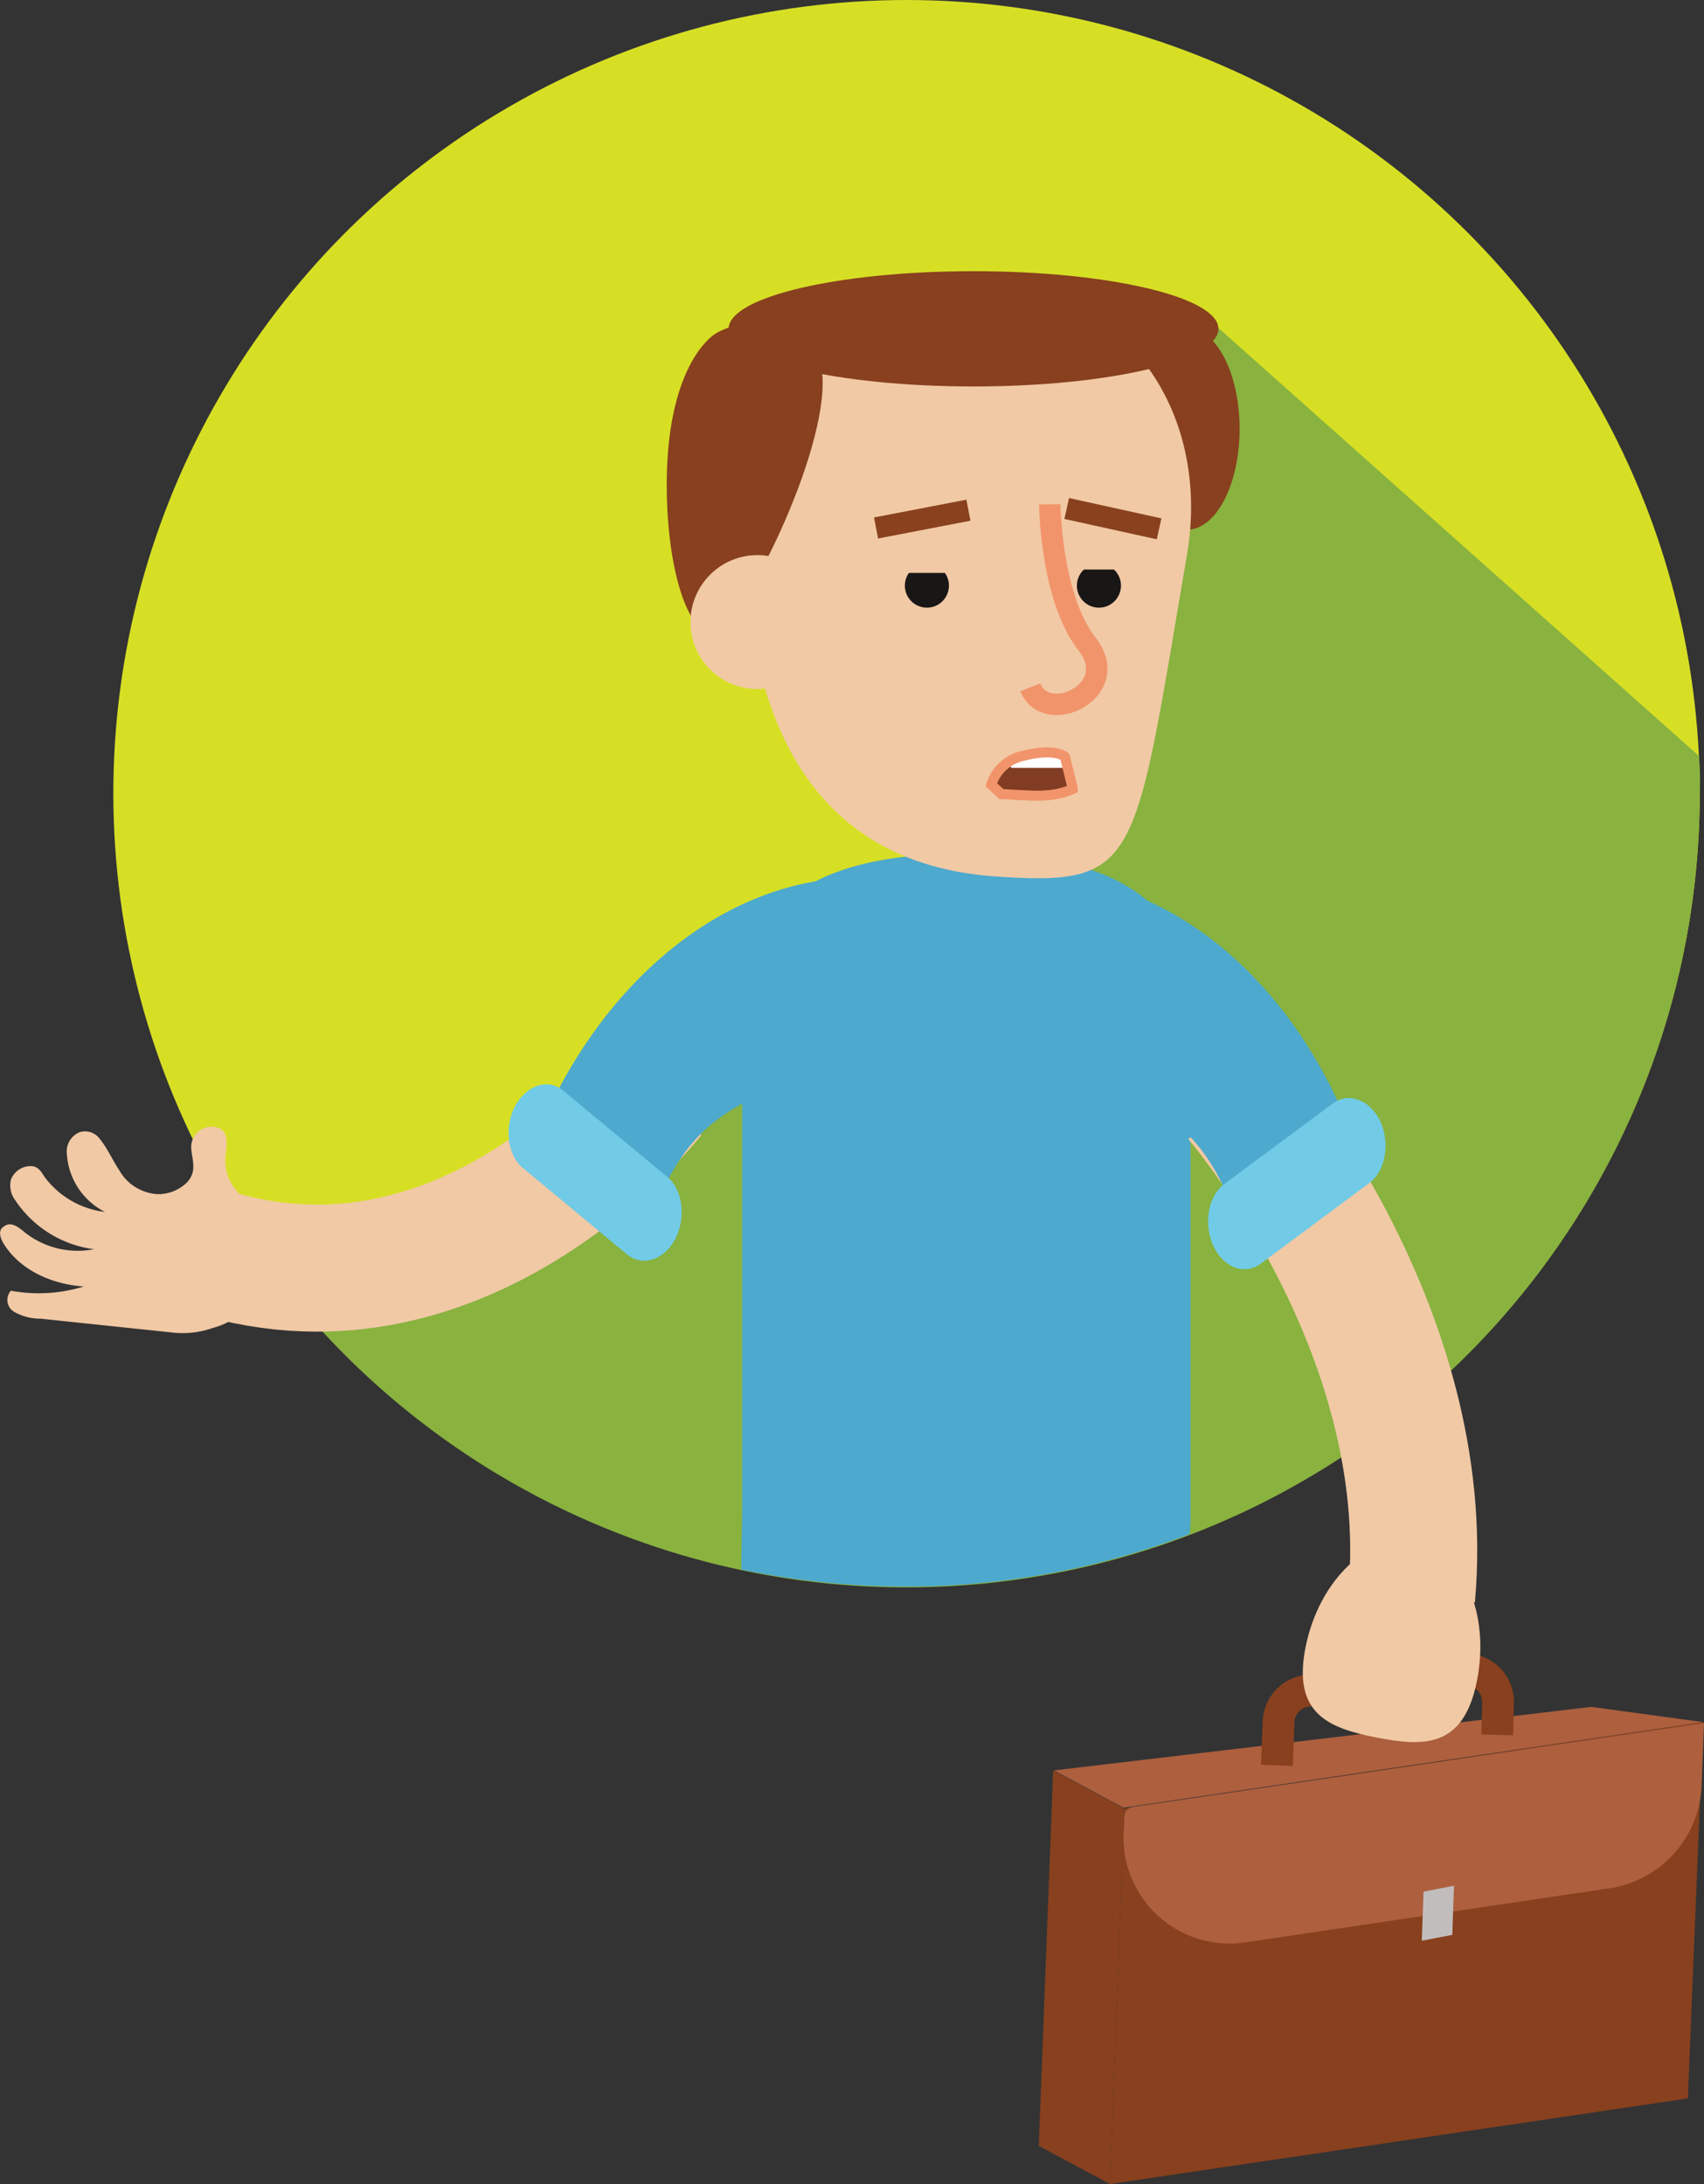 <svg xmlns="http://www.w3.org/2000/svg" viewBox="0 0 160.981 206.315"><rect x="0" y="0" width="160.981" height="206.315" fill="#333333" stroke="none"/><defs><style>.a{fill:#d7df25;}.b{fill:#89b23f;}.c{fill:#f1c9a5;}.d,.j,.k,.l,.p{fill:none;stroke-miterlimit:10;}.d{stroke:#f1c9a5;stroke-width:12px;}.e{fill:#4da9cd;}.f{fill:#71cbe7;}.g{fill:#88401e;}.h{fill:#ad5f3e;}.i{fill:#c1bdbc;}.j{stroke:#88401e;stroke-width:3px;}.k,.p{stroke:#f2946b;}.k,.l{stroke-width:2.023px;}.l{stroke:#89411e;}.m{fill:#191616;}.n{fill:#813c23;}.o{fill:#fff;}.p{stroke-width:0.951px;}</style></defs><g transform="translate(-0.025)"><circle class="a" cx="74.936" cy="74.936" r="74.936" transform="translate(10.733 0)"/><path class="b" d="M167.859,79.13,122.464,38.7,87.478,41.422l4.4,20.255,10.168,23.938-29.7,22.657L36.8,132.371A74.973,74.973,0,0,0,167.538,90.339c.24-2.482.4-5.044.4-7.686A26.173,26.173,0,0,0,167.859,79.13Z" transform="translate(-7.333 -7.717)"/><path class="c" d="M18.1,135.065c.08,1.041.56,2.082-.4,3.122a3.864,3.864,0,0,1-2.8,1.121,4.443,4.443,0,0,1-3.6-2.242c-.64-.961-1.121-2.082-1.841-2.962a1.707,1.707,0,0,0-1.921-.64,1.953,1.953,0,0,0-1.2,2,6.593,6.593,0,0,0,3.6,5.524,8.331,8.331,0,0,1-5.684-3.282c-.32-.48-.56-.961-1.2-1.041a2,2,0,0,0-2,1.281,2.317,2.317,0,0,0,.4,1.921,10.57,10.57,0,0,0,7.446,4.643,8.032,8.032,0,0,1-6.645-1.681c-.48-.4-1.2-.961-1.841-.48-.56.32-.4.961-.16,1.441,1.361,2.4,4.243,4,7.686,4.243a14.488,14.488,0,0,1-6.885.4,1.3,1.3,0,0,0,.32,2,4.969,4.969,0,0,0,2.482.64L16.1,152.358a8.583,8.583,0,0,0,4-.4,7.114,7.114,0,0,0,3.443-11.689c-1.361-1.441-2.162-2.162-2.242-4.163,0-.881.64-2.8-.881-3.122A1.912,1.912,0,0,0,18.1,135.065Z" transform="translate(0 -26.503)"/><path class="d" d="M66.232,129.3S48.219,152.277,23.4,143.631" transform="translate(-4.661 -25.782)"/><path class="e" d="M108.8,100.7h0c-11.689,0-21.216,3.122-21.216,14.811v47.4c0,.641-.08,3.2-.08,5.444a76.868,76.868,0,0,0,15.532,1.6,74.576,74.576,0,0,0,26.82-4.964,19.509,19.509,0,0,0,.08-2.162v-47.4C130.092,103.822,120.485,100.7,108.8,100.7Z" transform="translate(-17.442 -20.079)"/><g transform="translate(48.071 83.022)"><path class="e" d="M74.988,134.043c2.482-5.684,5.2-7.846,9.687-10.008,1.841-.881,4.4-5.124,4.8-7.526l2.162-12.81c-11.048,1.041-21.616,9.607-27.541,22.9Z" transform="translate(-60.847 -103.7)"/><path class="f" d="M65.211,128.549l9.847,8.166c1.441,1.2,1.761,3.843.721,5.844h0c-1.041,2-3.122,2.642-4.563,1.441l-9.847-8.166c-1.441-1.2-1.761-3.843-.721-5.844h0C61.769,127.989,63.77,127.348,65.211,128.549Z" transform="translate(-60.037 -108.534)"/></g><path class="d" d="M145.9,129.5s18.894,21.7,16.572,47.156" transform="translate(-29.087 -25.822)"/><g transform="translate(101.441 83.022)"><path class="e" d="M141.751,134.843c-2.242-5.764-4.8-8.086-9.127-10.488-1.761-.961-4.083-5.284-4.4-7.766L126.7,103.7c10.968,1.6,21.136,10.648,26.34,24.258Z" transform="translate(-126.7 -103.7)"/><path class="f" d="M154.365,130.073l-10.248,7.606c-1.521,1.121-2,3.763-1.041,5.844h0c.961,2.082,2.962,2.8,4.483,1.681l10.248-7.606c1.521-1.121,2-3.763,1.041-5.844h0C157.888,129.753,155.886,128.952,154.365,130.073Z" transform="translate(-129.866 -108.857)"/></g><g transform="translate(98.159 161.241)"><path class="g" d="M185.6,238.747,131,246.833l1.361-35.467,54.681-8.166Z" transform="translate(-124.275 -201.759)"/><path class="g" d="M122.6,244.367l6.725,3.6,1.361-35.467-6.725-3.6Z" transform="translate(-122.6 -202.895)"/><path class="h" d="M124.4,207.4l50.758-6,10.568,1.441-54.761,8.086Z" transform="translate(-122.959 -201.4)"/></g><path class="h" d="M178.553,218.912l-34.506,5.124A10.028,10.028,0,0,1,132.6,213.708l.08-1.6a.932.932,0,0,1,.8-.881l53.961-7.926-.24,6.165A10.223,10.223,0,0,1,178.553,218.912Z" transform="translate(-26.433 -40.537)"/><path class="i" d="M170.682,227.143l-2.882.56.16-4.643,2.882-.56Z" transform="translate(-33.454 -44.366)"/><path class="j" d="M150.7,206.041l.16-4.163A3.077,3.077,0,0,1,153.5,199l14.651-2a3.073,3.073,0,0,1,3.443,3.122l-.08,3.042" transform="translate(-30.044 -39.275)"/><ellipse class="g" cx="4.964" cy="9.527" rx="4.964" ry="9.527" transform="translate(107.206 30.983)"/><path class="c" d="M129.691,59c-5.044,29.542-4.4,31.384-18.254,30.423C91.743,87.981,87.9,70.528,87.9,56.678S95.666,33.3,109.6,33.3,132.013,45.309,129.691,59Z" transform="translate(-17.522 -6.64)"/><ellipse class="g" cx="23.137" cy="5.444" rx="23.137" ry="5.444" transform="translate(68.857 25.619)"/><path class="g" d="M93.431,43.758c0,7.766-8.086,23.618-10.408,23.618-2.4,0-4.323-6.245-4.323-14.011S80.782,41.2,82.943,39.355C84.785,37.754,93.431,35.993,93.431,43.758Z" transform="translate(-15.688 -7.571)"/><path class="k" d="M123.441,59.5s.08,8.807,3.523,13.21-3.843,7.846-5.364,4.083" transform="translate(-24.242 -11.864)"/><circle class="c" cx="6.325" cy="6.325" r="6.325" transform="translate(65.254 52.439)"/><line class="l" y1="1.681" x2="8.727" transform="translate(82.787 48.196)"/><line class="l" x1="8.727" y1="1.921" transform="translate(100.801 48.036)"/><circle class="m" cx="2.082" cy="2.082" r="2.082" transform="translate(85.509 53.24)"/><circle class="m" cx="2.082" cy="2.082" r="2.082" transform="translate(101.762 53.24)"/><path class="n" d="M117,91.838a3.991,3.991,0,0,1,2.962-2.722c3.122-.8,4,.08,4,.08l.721,2.962-.48.4c-2.242.08-3.843-.48-6.245.08Z" transform="translate(-23.325 -17.703)"/><path class="o" d="M119.36,90.212h5.364a1.814,1.814,0,0,0-2.242-1.521C120.481,89.091,118.64,89.651,119.36,90.212Z" transform="translate(-23.763 -17.677)"/><path class="p" d="M117,91.838a3.991,3.991,0,0,1,2.962-2.722c3.122-.8,4,.08,4,.08l.721,2.962v.08c-2.082.961-4.4.56-6.725.48Z" transform="translate(-23.325 -17.703)"/><path class="c" d="M170.2,195.1c-1.281,6.325-5.044,6.165-9.527,5.284s-7.926-2.242-6.645-8.566,6-10.808,10.408-9.847C168.924,182.848,171.486,188.693,170.2,195.1Z" transform="translate(-30.655 -36.258)"/><rect class="c" width="8.566" height="2.802" transform="translate(83.748 51.319)"/><rect class="c" width="5.844" height="2.242" transform="translate(100.961 51.559)"/></g></svg>